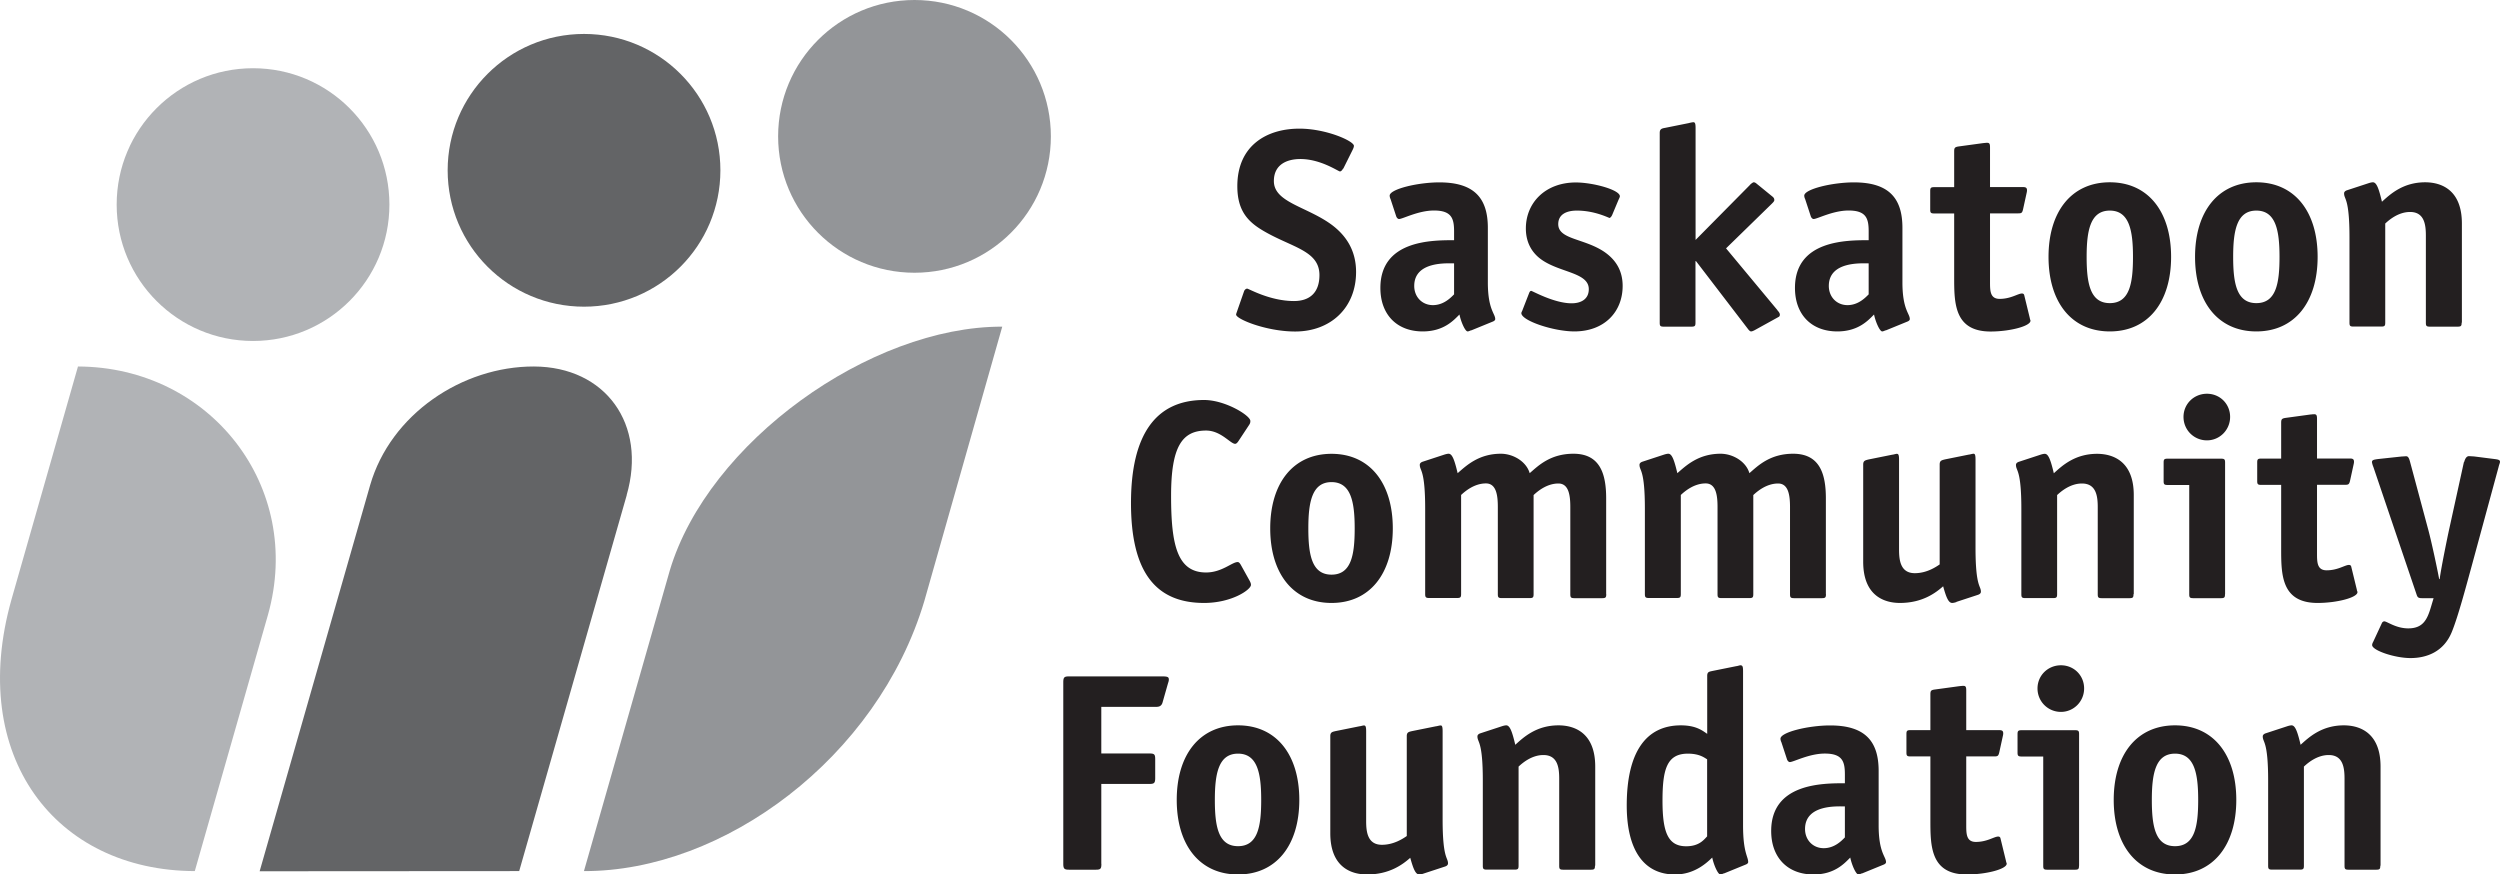 <svg xmlns="http://www.w3.org/2000/svg" viewBox="0 0 288 100.74"><path d="M154.72 19.42c-.1.19-.23.33-.36.33-.19 0-2.21-1.43-4.55-1.43-1.5 0-3.06.59-3.06 2.54 0 2.47 3.81 2.93 6.67 5.04 1.66 1.24 2.8 2.96 2.8 5.43 0 4.13-2.93 6.86-7.02 6.86-3.32 0-6.8-1.43-6.8-1.95 0-.1.1-.32.16-.52l.75-2.15c.06-.19.23-.32.36-.32.19 0 2.6 1.43 5.4 1.43 1.82 0 2.93-.98 2.93-2.99 0-2.89-3.32-3.19-6.63-5.2-1.72-1.04-2.83-2.34-2.83-5.04 0-4.68 3.38-6.63 7.15-6.63 3.09 0 6.28 1.43 6.28 1.98 0 .1-.03.23-.16.49l-1.07 2.15Zm14.77 18.63c-.13.03-.29.13-.42.13-.29 0-.78-1.14-.94-1.95-.65.65-1.79 1.95-4.23 1.95-2.99 0-4.88-1.95-4.88-5.01 0-5.5 5.92-5.5 8.49-5.5v-1.01c0-1.46-.26-2.41-2.31-2.41-1.82 0-3.61.98-4.03.98-.16 0-.29-.19-.33-.32l-.65-1.98a.94.94 0 0 1-.1-.39c0-.75 3.22-1.53 5.72-1.53 4.06 0 5.59 1.85 5.59 5.24v6.28c0 3.15.85 3.58.85 4.23 0 .13-.13.23-.29.29l-2.47 1.01Zm-1.98-7.71c-.81 0-4.59-.26-4.59 2.6 0 1.27.91 2.21 2.15 2.21s2.05-.85 2.44-1.24v-3.58Zm18.18-5.52c-.06.16-.23.29-.26.29-.1 0-1.69-.85-3.77-.85-1.24 0-2.15.46-2.15 1.56 0 1.76 2.93 1.63 5.24 3.15 1.27.85 2.18 2.08 2.18 3.97 0 2.99-2.11 5.24-5.56 5.24-2.41 0-6.11-1.24-6.11-2.11 0-.1.13-.29.16-.42l.72-1.85c.06-.16.13-.29.26-.29s2.63 1.43 4.65 1.43c1.07 0 1.98-.46 1.98-1.63 0-1.89-3.19-1.89-5.33-3.32-.98-.65-1.92-1.79-1.92-3.67 0-2.96 2.24-5.3 5.76-5.3 1.98 0 5.07.85 5.07 1.59 0 .1-.1.29-.16.42l-.75 1.79Zm19.06 10.92c.16.16.29.36.29.49s-.03.23-.16.29l-2.77 1.53c-.13.06-.26.13-.39.13s-.29-.19-.39-.33l-5.95-7.77h-.06v7.09c0 .36-.06.46-.45.46h-3.22c-.39 0-.45-.1-.45-.46V15.32c0-.46.23-.52.62-.59l2.73-.55c.1-.03.42-.1.52-.1.19 0 .26.13.26.68v12.88l6.24-6.31c.1-.13.36-.33.46-.33.19 0 .32.16.58.36l1.63 1.33c.13.13.16.23.16.36s-.13.26-.29.42l-5.27 5.14 5.92 7.12Zm12.5 2.31c-.13.03-.29.13-.42.13-.29 0-.78-1.14-.94-1.95-.65.65-1.79 1.95-4.23 1.95-2.99 0-4.88-1.95-4.88-5.01 0-5.5 5.92-5.5 8.49-5.5v-1.01c0-1.46-.26-2.41-2.31-2.41-1.82 0-3.61.98-4.03.98-.16 0-.29-.19-.33-.32l-.65-1.98a.94.94 0 0 1-.1-.39c0-.75 3.22-1.53 5.72-1.53 4.06 0 5.59 1.85 5.59 5.24v6.28c0 3.15.85 3.58.85 4.23 0 .13-.13.23-.29.29l-2.47 1.01Zm-1.98-7.71c-.81 0-4.59-.26-4.59 2.6 0 1.27.91 2.21 2.15 2.21s2.05-.85 2.44-1.24v-3.58Zm18.57 6.35c.03.16.07.16.07.26 0 .62-2.37 1.24-4.59 1.24-4.2 0-4.2-3.28-4.2-6.28v-7.32h-2.31c-.39 0-.45-.1-.45-.46v-2.11c0-.36.06-.46.45-.46h2.31v-4.1c0-.42.06-.52.52-.59l2.86-.39c.1 0 .23-.03.42-.03.29 0 .33.16.33.55v4.55h3.71c.29 0 .55 0 .55.36 0 .06 0 .13-.03.26l-.42 1.92c-.1.46-.2.49-.59.49h-3.22v7.87c0 1.04 0 1.98 1.11 1.98 1.3 0 2.11-.62 2.57-.62.13 0 .23.06.26.19l.65 2.67Zm9.21 1.49c-4.39 0-7.06-3.35-7.06-8.59s2.67-8.59 7.06-8.59 7.06 3.35 7.06 8.59-2.67 8.59-7.06 8.59Zm2.67-8.59c0-3.02-.42-5.33-2.67-5.33s-2.67 2.31-2.67 5.33.39 5.33 2.67 5.33 2.67-2.28 2.67-5.33Zm14.21 8.59c-4.39 0-7.06-3.35-7.06-8.59s2.67-8.59 7.06-8.59 7.06 3.35 7.06 8.59-2.67 8.59-7.06 8.59Zm2.67-8.59c0-3.02-.42-5.33-2.67-5.33s-2.67 2.31-2.67 5.33.39 5.33 2.67 5.33 2.67-2.28 2.67-5.33Zm20.98 7.58c0 .36-.06.46-.45.46h-3.22c-.39 0-.45-.1-.45-.46V27.15c0-1.24-.16-2.73-1.82-2.73-1.37 0-2.44.94-2.86 1.33v11.41c0 .36-.06.46-.45.46h-3.22c-.39 0-.45-.1-.45-.46v-9.82c0-4.59-.62-4.32-.62-5.07 0-.16.13-.29.36-.36l2.47-.81c.19-.06.36-.1.49-.1.42 0 .68.72 1.04 2.24.94-.85 2.41-2.24 4.98-2.24 1.79 0 4.23.81 4.23 4.75v11.41ZM143.95 66.89c.1.19.16.32.16.49 0 .55-2.21 2.08-5.4 2.08-5.69 0-8.42-3.71-8.42-11.51s2.8-11.87 8.42-11.87c2.44 0 5.33 1.79 5.33 2.41 0 .13 0 .26-.16.49l-1.2 1.82c-.13.2-.26.33-.39.33-.55 0-1.63-1.53-3.35-1.53-2.8 0-4.03 1.92-4.03 7.51s.68 8.84 4.03 8.84c1.82 0 2.99-1.2 3.64-1.2.13 0 .23.1.36.32l1.01 1.82Zm9.44 2.57c-4.39 0-7.06-3.35-7.06-8.59s2.67-8.59 7.06-8.59 7.06 3.35 7.06 8.59-2.67 8.59-7.06 8.59Zm2.67-8.59c0-3.03-.42-5.33-2.67-5.33s-2.67 2.31-2.67 5.33.39 5.33 2.67 5.33 2.67-2.28 2.67-5.33Zm28.98 7.58c0 .36-.06.46-.46.46h-3.22c-.39 0-.46-.1-.46-.46V58.43c0-1.24-.13-2.73-1.37-2.73-1.37 0-2.44.94-2.86 1.33v11.41c0 .36-.06.46-.45.46H173c-.39 0-.45-.1-.45-.46V58.42c0-1.24-.13-2.73-1.37-2.73-1.37 0-2.44.94-2.86 1.33v11.41c0 .36-.06.46-.46.46h-3.22c-.39 0-.46-.1-.46-.46v-9.82c0-4.59-.62-4.32-.62-5.07 0-.16.13-.29.36-.36l2.47-.81c.2-.06.36-.1.49-.1.42 0 .68.72 1.04 2.24.98-.85 2.41-2.24 4.98-2.24 1.4 0 2.93.88 3.32 2.24.98-.85 2.37-2.24 5.04-2.24 3.06 0 3.77 2.31 3.77 5.14v11.02Zm25.31 0c0 .36-.06.46-.46.46h-3.22c-.39 0-.46-.1-.46-.46V58.43c0-1.24-.13-2.73-1.37-2.73-1.37 0-2.44.94-2.86 1.33v11.41c0 .36-.06.46-.45.46h-3.22c-.39 0-.45-.1-.45-.46V58.42c0-1.24-.13-2.73-1.37-2.73-1.37 0-2.44.94-2.86 1.33v11.41c0 .36-.06.46-.46.46h-3.22c-.39 0-.46-.1-.46-.46v-9.82c0-4.59-.62-4.32-.62-5.07 0-.16.13-.29.36-.36l2.47-.81c.2-.06.36-.1.49-.1.42 0 .68.72 1.04 2.24.98-.85 2.41-2.24 4.98-2.24 1.4 0 2.93.88 3.32 2.24.98-.85 2.37-2.24 5.04-2.24 3.06 0 3.77 2.31 3.77 5.14v11.02Zm15.03.91c-.19.06-.36.1-.49.1-.42 0-.68-.62-1.04-1.92-.88.78-2.41 1.92-4.98 1.92-1.79 0-4.23-.81-4.23-4.75V53.52c0-.45.23-.49.62-.59l2.73-.55c.1 0 .42-.1.52-.1.19 0 .26.13.26.68V63.3c0 1.24.16 2.73 1.82 2.73 1.37 0 2.44-.72 2.86-1.01V53.51c0-.45.23-.49.62-.59l2.73-.55c.1 0 .42-.1.55-.1.16 0 .23.13.23.68V63.1c0 4.59.62 4.33.62 5.07 0 .16-.13.29-.36.36l-2.47.81Zm20.4-.91c0 .36-.06.46-.45.46h-3.22c-.39 0-.45-.1-.45-.46V58.43c0-1.24-.16-2.73-1.82-2.73-1.37 0-2.44.94-2.86 1.33v11.41c0 .36-.06.46-.45.46h-3.22c-.39 0-.45-.1-.45-.46v-9.82c0-4.59-.62-4.32-.62-5.07 0-.16.13-.29.36-.36l2.47-.81c.19-.06.36-.1.49-.1.42 0 .68.72 1.04 2.24.94-.85 2.41-2.24 4.98-2.24 1.79 0 4.23.81 4.23 4.75v11.41Zm10.54 0c0 .36-.06.46-.45.46h-3.22c-.39 0-.45-.1-.45-.46V55.87h-2.5c-.39 0-.45-.1-.45-.46V53.3c0-.36.06-.46.45-.46h6.18c.39 0 .45.1.45.46v15.15Zm-2.08-17.72c-1.5 0-2.7-1.2-2.7-2.7s1.2-2.67 2.7-2.67 2.67 1.17 2.67 2.67-1.2 2.7-2.67 2.7Zm17.27 17.23c.03.16.07.16.07.26 0 .62-2.37 1.24-4.59 1.24-4.2 0-4.2-3.29-4.2-6.28v-7.32h-2.31c-.39 0-.45-.1-.45-.46v-2.11c0-.36.06-.46.45-.46h2.31v-4.1c0-.42.06-.52.52-.59l2.86-.39c.1 0 .23-.03.42-.03.29 0 .33.16.33.55v4.55h3.71c.29 0 .55 0 .55.36 0 .06 0 .13-.03.26l-.42 1.92c-.1.45-.2.49-.59.49h-3.22v7.87c0 1.04 0 1.98 1.11 1.98 1.3 0 2.11-.62 2.57-.62.13 0 .23.06.26.19l.65 2.67Zm12.36-14.73c.1-.36.26-.68.55-.68.13 0 .49.03.58.03l2.28.29c.49.06.72.1.72.33 0 .13-.1.32-.16.59l-3.19 11.74c-.58 2.11-1.46 5.43-2.18 7.22-.94 2.37-2.96 3.06-4.78 3.06s-4.42-.88-4.42-1.5c0-.13.06-.26.13-.39l.98-2.11c.06-.16.2-.23.29-.23.32 0 1.33.81 2.76.81 1.69 0 2.18-1.01 2.6-2.41l.32-1.07h-1.37c-.42 0-.49-.13-.59-.42l-4.98-14.7c-.03-.06-.13-.33-.16-.55 0-.26.23-.29.72-.36l2.7-.29c.1 0 .46-.03.52-.03.26 0 .36.32.45.65l2.11 7.87c.39 1.46 1.04 4.52 1.24 5.63h.06c.16-1.27.94-5.04 1.07-5.63l1.72-7.84ZM126.88 99.51c0 .58-.1.68-.65.68h-3.06c-.55 0-.68-.1-.68-.68V78.6c0-.59.13-.68.68-.68h10.67c.65 0 .81.06.81.36 0 .16-.03.23-.1.45l-.62 2.18c-.13.49-.49.52-.75.52h-6.31v5.37h5.53c.59 0 .68.1.68.68v2.15c0 .59-.13.68-.68.68h-5.53v9.2Zm15.74 1.23c-4.39 0-7.06-3.35-7.06-8.59s2.67-8.59 7.06-8.59 7.06 3.35 7.06 8.59-2.67 8.59-7.06 8.59Zm2.67-8.59c0-3.03-.42-5.33-2.67-5.33s-2.67 2.31-2.67 5.33.39 5.33 2.67 5.33 2.67-2.28 2.67-5.33Zm18.7 8.49c-.19.06-.36.1-.49.1-.42 0-.68-.62-1.04-1.92-.88.78-2.41 1.92-4.98 1.92-1.79 0-4.23-.81-4.23-4.75V84.8c0-.45.23-.49.62-.58l2.73-.55c.1 0 .42-.1.52-.1.19 0 .26.13.26.68v10.34c0 1.24.16 2.73 1.82 2.73 1.37 0 2.44-.72 2.86-1.01V84.8c0-.45.23-.49.62-.58l2.73-.55c.1 0 .42-.1.55-.1.16 0 .23.13.23.68V94.4c0 4.59.62 4.33.62 5.07 0 .16-.13.29-.36.36l-2.47.81Zm19.75-.91c0 .36-.06.46-.45.46h-3.22c-.39 0-.45-.1-.45-.46V89.71c0-1.24-.16-2.73-1.82-2.73-1.37 0-2.44.94-2.86 1.33v11.41c0 .36-.06.46-.45.46h-3.22c-.39 0-.45-.1-.45-.46V89.9c0-4.59-.62-4.33-.62-5.07 0-.16.13-.29.36-.36l2.47-.81c.19-.06.36-.1.49-.1.42 0 .68.72 1.04 2.24.94-.85 2.41-2.24 4.98-2.24 1.79 0 4.23.81 4.23 4.75v11.41Zm14.87.88c-.13.03-.29.13-.42.13-.29 0-.78-1.14-.94-1.95-.52.49-1.95 1.95-4.29 1.95-3.71 0-5.56-2.99-5.56-7.94 0-6.15 2.21-9.24 6.24-9.24 1.76 0 2.5.62 3.03.98v-6.67c0-.49.23-.49.62-.58l2.73-.55c.1 0 .39-.1.46-.1.26 0 .32.13.32.68v17.76c0 3.16.59 3.58.59 4.23 0 .13-.13.23-.29.29l-2.47 1.01Zm-1.95-13.14c-.29-.16-.85-.65-2.21-.65-2.44 0-2.93 1.82-2.93 5.43s.62 5.24 2.73 5.24c1.46 0 2.02-.72 2.41-1.14v-8.88Zm17.85 13.14c-.13.03-.29.13-.42.13-.29 0-.78-1.14-.94-1.95-.65.65-1.79 1.95-4.23 1.95-2.99 0-4.88-1.95-4.88-5.01 0-5.5 5.92-5.5 8.49-5.5v-1.01c0-1.46-.26-2.41-2.31-2.41-1.82 0-3.61.98-4.03.98-.16 0-.29-.19-.33-.32l-.65-1.98a.94.94 0 0 1-.1-.39c0-.75 3.22-1.53 5.72-1.53 4.06 0 5.59 1.85 5.59 5.24v6.28c0 3.16.85 3.58.85 4.23 0 .13-.13.23-.29.29l-2.47 1.01Zm-1.98-7.71c-.81 0-4.59-.26-4.59 2.6 0 1.27.91 2.21 2.15 2.21s2.05-.84 2.44-1.24v-3.58Zm18.57 6.34c.03.16.07.16.07.26 0 .62-2.37 1.24-4.59 1.24-4.2 0-4.2-3.29-4.2-6.28v-7.32h-2.31c-.39 0-.45-.1-.45-.46v-2.11c0-.36.06-.46.45-.46h2.31v-4.1c0-.42.06-.52.52-.58l2.86-.39c.1 0 .23-.03.42-.03.29 0 .33.16.33.55v4.55h3.71c.29 0 .55 0 .55.36 0 .06 0 .13-.03.26l-.42 1.92c-.1.45-.2.49-.59.49h-3.22v7.87c0 1.04 0 1.98 1.11 1.98 1.3 0 2.11-.62 2.57-.62.13 0 .23.06.26.19l.65 2.67Zm8.4.49c0 .36-.06.46-.45.46h-3.22c-.39 0-.45-.1-.45-.46V87.15h-2.5c-.39 0-.46-.1-.46-.46v-2.11c0-.36.07-.46.46-.46h6.18c.39 0 .45.1.45.46v15.15Zm-2.08-17.72c-1.5 0-2.7-1.2-2.7-2.7s1.2-2.67 2.7-2.67 2.67 1.17 2.67 2.67-1.2 2.7-2.67 2.7Zm13.14 18.73c-4.39 0-7.06-3.35-7.06-8.59s2.67-8.59 7.06-8.59 7.06 3.35 7.06 8.59-2.67 8.59-7.06 8.59Zm2.67-8.59c0-3.03-.42-5.33-2.67-5.33s-2.67 2.31-2.67 5.33.39 5.33 2.67 5.33 2.67-2.28 2.67-5.33Zm20.98 7.58c0 .36-.06.46-.45.46h-3.22c-.39 0-.45-.1-.45-.46V89.71c0-1.24-.16-2.73-1.82-2.73-1.37 0-2.44.94-2.86 1.33v11.41c0 .36-.06.46-.45.46h-3.22c-.39 0-.45-.1-.45-.46V89.9c0-4.59-.62-4.33-.62-5.07 0-.16.13-.29.36-.36l2.47-.81c.19-.06.36-.1.49-.1.42 0 .68.72 1.04 2.24.94-.85 2.41-2.24 4.98-2.24 1.79 0 4.23.81 4.23 4.75v11.41Z" style="fill:#231f20;stroke-width:0"/><path d="M8.98 42.23 1.32 69.07c-5.08 18.06 5.06 31.23 21.12 31.28l8.43-29.52c4.16-14.77-6.66-28.56-21.89-28.61Z" style="fill:#b1b3b6;stroke-width:0"/><path d="m115.46 37.63-8.98 31.62c-5.39 18.06-23.15 31.15-39.21 31.1l9.89-34.63c4.41-14.77 23.08-28.13 38.31-28.09Z" style="fill:#939598;stroke-width:0"/><path d="m72.2 57.04-12.39 43.31-29.9.02 12.73-44.48C45 47.72 53.25 42.2 61.51 42.22c8.26.03 13.04 6.66 10.68 14.82Z" style="fill:#636466;stroke-width:0"/><path d="M44.86 23.57c0 8.68-7.03 15.71-15.71 15.71s-15.71-7.03-15.71-15.71S20.47 7.86 29.15 7.86s15.71 7.03 15.71 15.71Z" style="fill:#b1b3b6;stroke-width:0"/><path d="M82.99 19.62c0 8.68-7.03 15.71-15.71 15.71S51.57 28.3 51.57 19.62 58.6 3.91 67.28 3.91s15.71 7.03 15.71 15.71Z" style="fill:#636466;stroke-width:0"/><path d="M121.06 15.71c0 8.68-7.03 15.71-15.71 15.71s-15.71-7.03-15.71-15.71S96.67 0 105.35 0s15.71 7.03 15.71 15.71Z" style="fill:#939598;stroke-width:0"/></svg>